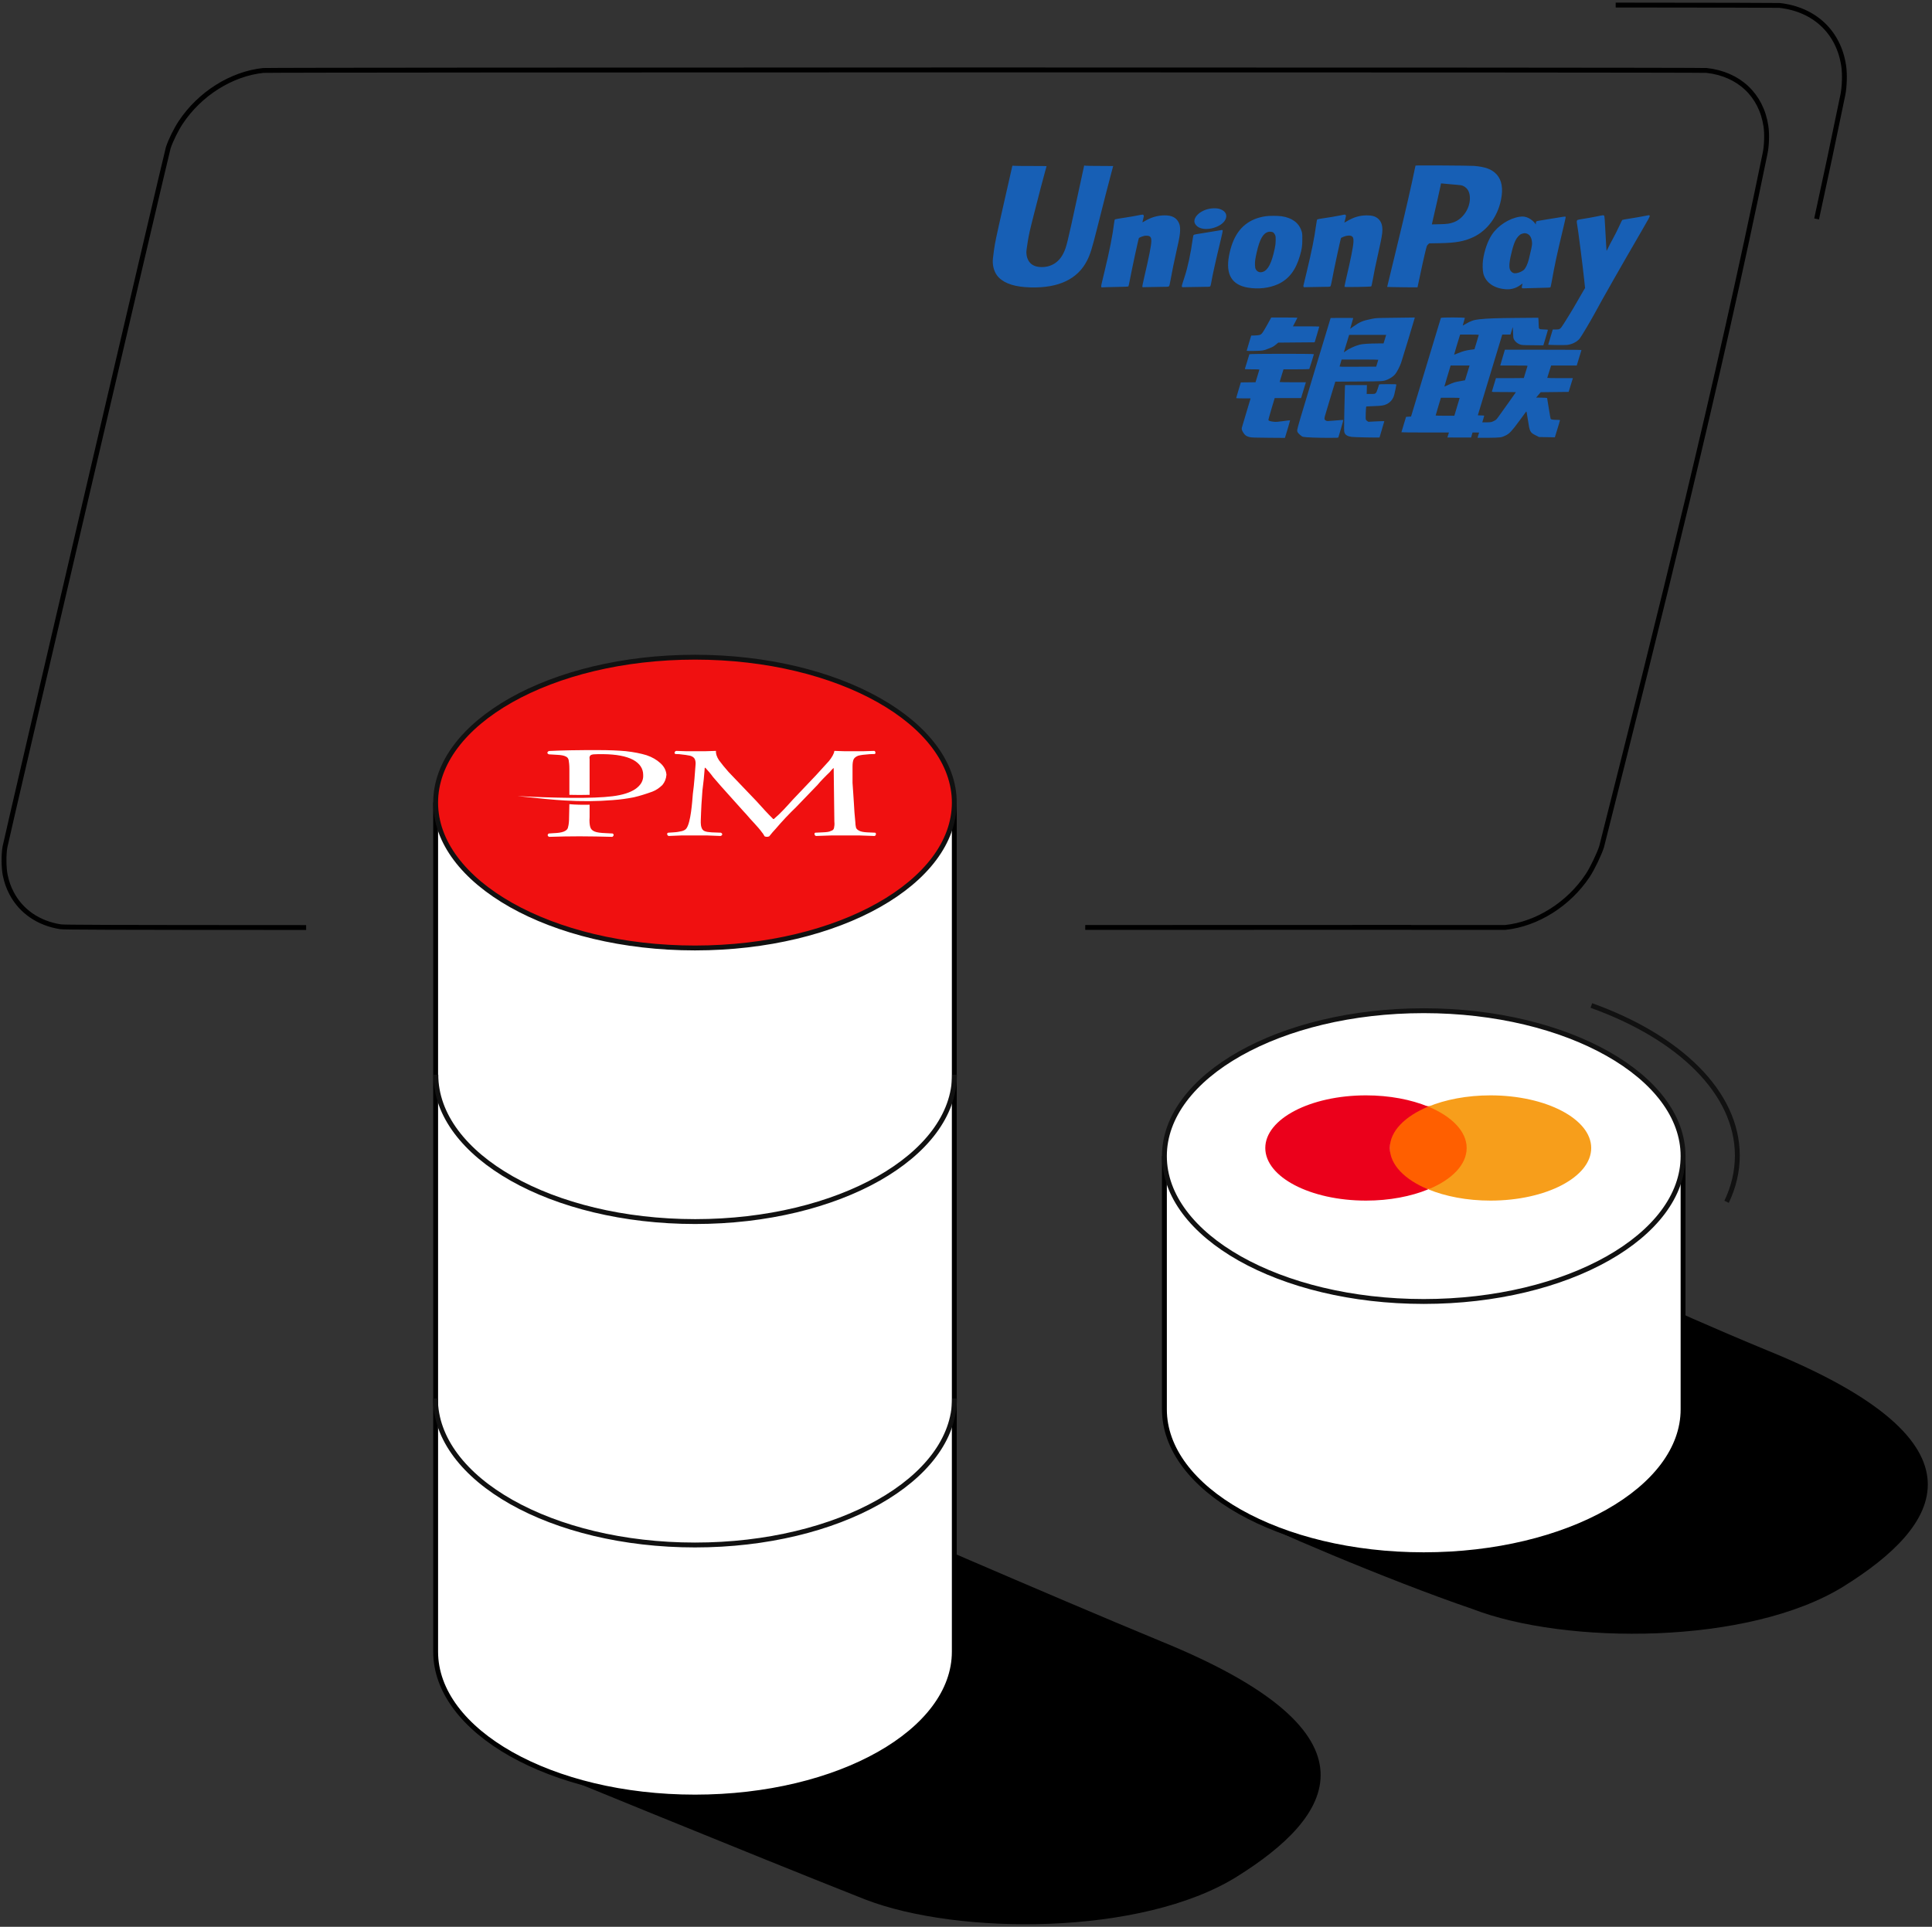 <svg width="397" height="396" viewBox="0 0 397 396" fill="none" xmlns="http://www.w3.org/2000/svg">
<rect x="0" y="0" width="397" height="396" fill="#333333" stroke="none"/>
<path d="M290 190.596C282.129 190.604 232.491 190.61 223 190.615M62.905 190.632C20.96 190.619 13.134 190.58 12.458 190.477C7.947 189.784 4.335 187.312 2.387 183.586C1.757 182.381 1.383 181.33 1.08 179.906C0.761 178.414 0.736 175.53 1.029 174.034C1.535 171.443 34.243 31.366 34.578 30.354C35.081 28.835 36.176 26.614 37.133 25.169C41.042 19.27 47.562 15.162 54.101 14.48C55.464 14.338 349.351 14.333 350.657 14.476C357.315 15.2 361.929 19.532 362.878 25.95C363.107 27.499 363.036 29.886 362.714 31.457C352.931 79.238 341.025 126.775 329.094 174.074C328.591 175.593 327.22 178.482 326.263 179.926C322.354 185.826 315.834 189.933 309.295 190.615H290" stroke="black"/>
<path d="M332 1.04C352.461 1.058 365.347 1.082 365.629 1.113C372.835 1.898 377.828 6.592 378.855 13.547C379.103 15.225 379.026 17.812 378.678 19.515C376.939 28.017 375.139 36.512 373.286 45" stroke="black"/>
<path fill-rule="evenodd" clip-rule="evenodd" d="M302.829 34.095C305.199 34.275 306.577 34.789 307.545 35.854C308.616 37.034 308.909 38.79 308.424 41.127C307.714 44.55 305.597 47.388 302.75 48.732C300.89 49.61 299.139 49.925 295.829 49.98L293.684 50.015L293.434 50.25C293.187 50.484 293.182 50.499 292.765 52.238C292.534 53.203 292.109 55.128 291.82 56.518C291.532 57.907 291.289 59.047 291.279 59.05C291.176 59.085 285.041 59.006 285.041 58.969C285.041 58.942 285.948 55.196 287.057 50.645C288.722 43.812 290.1 37.809 290.776 34.45C290.819 34.235 290.863 34.045 290.873 34.028C290.912 33.962 301.893 34.024 302.829 34.095ZM211.754 34.114C213.573 34.111 215.061 34.124 215.061 34.142C215.061 34.161 214.931 34.632 214.771 35.189C214.383 36.546 213.579 39.624 212.421 44.184C211.593 47.444 211.427 48.188 211.172 49.767C210.938 51.222 210.886 51.687 210.914 52.076C211.011 53.392 211.639 54.313 212.689 54.681C213.533 54.976 214.731 54.96 215.686 54.641C216.959 54.215 217.94 53.294 218.582 51.922C219.145 50.718 219.311 50.042 221.322 40.759L222.782 34.018L223.137 34.062C223.331 34.085 224.673 34.105 226.118 34.105C227.562 34.105 228.744 34.113 228.744 34.123C228.744 34.132 228.585 34.721 228.391 35.431C227.971 36.963 226.665 42.052 225.519 46.623C224.399 51.087 224.049 52.222 223.384 53.54C221.456 57.361 217.545 59.223 211.771 59.069C208.661 58.985 206.534 58.326 205.258 57.051C204.513 56.305 204.082 55.263 204.009 54.024C203.979 53.518 204.019 53.069 204.234 51.524C204.479 49.765 204.608 49.149 206.196 42.143C207.131 38.019 207.928 34.504 207.967 34.333C208.038 34.025 208.042 34.021 208.243 34.07C208.356 34.098 209.936 34.117 211.754 34.114ZM296.086 37.75C296.074 37.791 296.048 37.957 296.028 38.118C296.003 38.332 294.796 43.679 294.258 45.965L294.221 46.12L295.772 46.084C297.399 46.048 297.878 45.982 298.701 45.685C300.601 44.998 302.049 42.864 302.046 40.755C302.044 39.55 301.613 38.713 300.765 38.266C300.393 38.07 300.344 38.062 298.365 37.895C297.254 37.802 296.292 37.714 296.227 37.699C296.162 37.685 296.099 37.708 296.086 37.75ZM250.724 42.98C251.884 43.388 252.286 44.251 251.763 45.209C250.947 46.703 247.955 47.558 246.376 46.748C245.814 46.46 245.429 45.934 245.426 45.449C245.421 44.57 246.404 43.581 247.752 43.109C248.739 42.764 249.96 42.711 250.724 42.98ZM234.995 44.244C235.065 44.374 235.051 44.493 234.904 45.03C234.809 45.378 234.741 45.673 234.754 45.686C234.767 45.699 234.95 45.606 235.161 45.479C236.531 44.657 237.895 44.262 239.365 44.263C240.795 44.263 241.695 44.721 242.194 45.703C242.428 46.164 242.504 46.559 242.499 47.304C242.495 48.105 242.346 48.972 241.81 51.321C241.318 53.481 240.751 56.241 240.503 57.692C240.365 58.499 240.296 58.756 240.196 58.844C240.08 58.946 239.882 58.959 238.234 58.964C237.225 58.967 236.038 58.989 235.596 59.013C234.914 59.049 234.783 59.04 234.738 58.957C234.706 58.897 234.848 58.165 235.104 57.074C236.099 52.832 236.561 50.492 236.582 49.577C236.603 48.717 236.352 48.441 235.554 48.441C235.233 48.441 234.997 48.49 234.612 48.638C234.33 48.746 234.07 48.87 234.034 48.914C233.937 49.032 232.629 55.094 232.098 57.887C232.003 58.387 231.899 58.828 231.866 58.867C231.827 58.915 230.976 58.952 229.25 58.98C227.843 59.003 226.613 59.04 226.516 59.062C226.366 59.096 226.333 59.077 226.298 58.936C226.249 58.741 226.242 58.772 226.922 55.971C228.005 51.505 228.629 48.359 228.943 45.77C229.008 45.236 229.04 45.134 229.159 45.075C229.235 45.037 230.017 44.9 230.895 44.771C231.773 44.642 232.975 44.439 233.566 44.321C234.897 44.055 234.893 44.055 234.995 44.244ZM276.526 44.223C276.608 44.341 276.598 44.435 276.432 45.051C276.329 45.433 276.244 45.752 276.244 45.759C276.244 45.766 276.465 45.642 276.735 45.483C278.184 44.629 279.38 44.275 280.838 44.265C281.968 44.258 282.646 44.461 283.223 44.981C283.783 45.485 284.063 46.227 284.063 47.206C284.063 48.023 283.928 48.796 283.253 51.836C282.548 55.011 282.42 55.632 282.111 57.364C281.936 58.353 281.827 58.813 281.757 58.864C281.633 58.954 276.373 59.044 276.285 58.958C276.252 58.926 276.398 58.184 276.625 57.226C277.532 53.396 278.055 50.776 278.114 49.768C278.158 49.009 278.061 48.705 277.718 48.521C277.386 48.343 276.765 48.387 276.146 48.633C275.86 48.746 275.604 48.86 275.577 48.886C275.484 48.975 274.126 55.276 273.7 57.594C273.579 58.249 273.449 58.779 273.391 58.844C273.301 58.947 273.117 58.959 271.429 58.964C270.404 58.968 269.191 58.99 268.734 59.013C267.941 59.053 267.9 59.049 267.858 58.925C267.833 58.854 267.816 58.781 267.819 58.763C267.823 58.745 268.12 57.504 268.481 56.004C269.557 51.523 270.068 48.991 270.42 46.398C270.543 45.493 270.614 45.148 270.69 45.093C270.747 45.051 271.265 44.952 271.841 44.873C273.054 44.706 274.382 44.482 275.495 44.258C276.466 44.063 276.414 44.064 276.526 44.223ZM329.627 44.335C329.713 44.43 329.759 45.02 329.912 48.003C330.013 49.957 330.111 51.557 330.131 51.557C330.151 51.557 330.306 51.259 330.475 50.894C330.644 50.53 331.078 49.698 331.439 49.045C331.8 48.393 332.36 47.281 332.682 46.575C333.005 45.869 333.302 45.258 333.344 45.216C333.386 45.174 333.948 45.064 334.593 44.97C335.543 44.833 337.627 44.467 338.708 44.248C338.877 44.214 338.927 44.232 338.989 44.347C339.056 44.471 338.86 44.837 337.224 47.648C333.167 54.62 329.07 61.818 327.758 64.281C326.982 65.738 324.903 69.234 324.596 69.6C324.028 70.276 323.04 70.773 322.017 70.896C321.553 70.953 318.141 70.913 318.141 70.851C318.141 70.833 318.35 70.121 318.607 69.27L319.073 67.722L319.665 67.722C320.539 67.722 320.592 67.685 321.319 66.554C321.652 66.036 321.963 65.539 322.01 65.45C322.058 65.361 322.347 64.893 322.652 64.411C322.958 63.929 323.646 62.761 324.183 61.815C324.719 60.868 325.282 59.892 325.434 59.646L325.709 59.199L325.506 57.282C325.201 54.416 324.269 47.129 324.083 46.161C323.963 45.538 323.975 45.354 324.146 45.212C324.196 45.171 324.749 45.062 325.375 44.97C326.001 44.879 327.144 44.676 327.914 44.519C329.572 44.182 329.496 44.191 329.627 44.335ZM263.363 44.447C265.492 44.767 266.876 45.781 267.43 47.429C267.597 47.925 267.607 48.021 267.608 49.187C267.61 50.539 267.519 51.163 267.116 52.562C266.267 55.513 264.855 57.358 262.664 58.378C260.877 59.209 258.599 59.479 256.434 59.115C253.142 58.561 251.848 56.425 252.529 52.668C253.251 48.682 254.957 46.218 257.806 45.043C258.44 44.782 259.212 44.574 260.015 44.45C260.786 44.33 262.574 44.328 263.363 44.447ZM314.079 44.807C314.601 45.06 315.149 45.511 315.456 45.941L315.595 46.136L315.597 45.87C315.599 45.7 315.641 45.567 315.713 45.503C315.79 45.435 316.293 45.334 317.228 45.197C317.999 45.084 319.288 44.876 320.093 44.734C320.897 44.593 321.594 44.491 321.64 44.509C321.686 44.527 321.724 44.601 321.724 44.674C321.724 44.747 321.415 46.099 321.036 47.679C319.931 52.29 319.446 54.553 318.891 57.685C318.765 58.396 318.633 59.012 318.597 59.055C318.551 59.111 317.819 59.145 315.947 59.178C314.525 59.203 313.242 59.239 313.096 59.258C312.722 59.307 312.641 59.166 312.768 58.689C312.819 58.498 312.862 58.32 312.862 58.293C312.862 58.267 312.709 58.363 312.521 58.507C311.617 59.197 310.597 59.517 309.507 59.452C307.07 59.307 305.334 58.127 304.816 56.264C304.65 55.668 304.615 54.274 304.744 53.407C305.042 51.406 305.707 49.52 306.576 48.213C307.801 46.372 310.114 44.878 312.249 44.549C312.944 44.442 313.482 44.518 314.079 44.807ZM250.873 49.192C249.882 53.278 249.1 56.785 248.906 58.017C248.844 58.409 248.75 58.782 248.696 58.844C248.606 58.947 248.418 58.959 246.636 58.965C245.558 58.968 244.284 58.99 243.805 59.013C243.017 59.051 242.93 59.045 242.875 58.941C242.797 58.797 242.846 58.61 243.404 56.945C244.043 55.038 244.712 51.937 245.072 49.206C245.152 48.604 245.212 48.352 245.295 48.278C245.373 48.207 245.997 48.087 247.322 47.888C248.375 47.729 249.676 47.517 250.214 47.415C251.102 47.248 251.196 47.24 251.244 47.337C251.278 47.404 251.143 48.082 250.873 49.192ZM260.639 47.654C259.529 47.944 258.857 49.13 258.224 51.911C257.924 53.232 257.85 53.791 257.881 54.496C257.902 54.977 257.938 55.15 258.065 55.374C258.351 55.88 258.895 56.074 259.483 55.879C260.579 55.517 261.325 54.048 261.954 51.015C262.089 50.362 262.132 49.969 262.134 49.349C262.137 48.609 262.123 48.51 261.975 48.217C261.885 48.04 261.738 47.842 261.648 47.777C261.462 47.643 260.93 47.578 260.639 47.654ZM312.85 48.012C312.682 48.057 312.491 48.134 312.427 48.182C311.622 48.789 311.189 49.614 310.712 51.454C310.163 53.567 310.031 54.766 310.277 55.4C310.421 55.773 310.756 56.079 311.086 56.141C311.64 56.245 312.578 55.935 313.127 55.467C313.49 55.157 313.912 54.261 314.159 53.277C314.573 51.627 314.818 50.451 314.818 50.114C314.818 48.97 314.398 48.189 313.677 47.993C313.356 47.905 313.238 47.908 312.85 48.012ZM266.601 65.298C266.601 65.321 266.394 65.73 266.142 66.207L265.683 67.073H268.39C269.879 67.073 271.096 67.095 271.096 67.122C271.095 67.149 270.881 67.886 270.62 68.761L270.145 70.352L266.4 70.384L262.655 70.417L262.168 70.83C261.859 71.092 261.539 71.297 261.291 71.391C261.076 71.473 260.722 71.615 260.505 71.706C259.677 72.055 259.438 72.091 257.756 72.121C256.887 72.136 256.176 72.126 256.176 72.098C256.176 72.07 256.385 71.356 256.641 70.51L257.106 68.972L257.928 68.942C258.861 68.908 259.032 68.849 259.387 68.435C259.512 68.29 259.977 67.515 260.42 66.714L261.225 65.257L263.913 65.256C265.391 65.256 266.601 65.275 266.601 65.298ZM290.679 65.434C290.562 65.902 288.086 74.06 287.905 74.572C287.634 75.338 287.071 76.427 286.71 76.884C286.385 77.293 285.738 77.749 285.11 78.012C284.24 78.375 284.221 78.376 279.111 78.409L274.387 78.439L273.362 81.797C272.798 83.643 272.288 85.352 272.229 85.595C272.099 86.124 272.154 86.302 272.497 86.465C272.715 86.569 272.815 86.567 274.359 86.425C275.256 86.343 276.008 86.293 276.029 86.314C276.05 86.335 275.84 87.12 275.561 88.058C275.281 88.996 275.039 89.815 275.022 89.877C274.993 89.982 274.843 89.991 273.028 89.99C270.762 89.989 268.273 89.893 267.818 89.788C267.582 89.734 267.408 89.627 267.114 89.356C266.621 88.901 266.513 88.701 266.569 88.346C266.669 87.719 267.081 86.323 270.176 76.097L273.428 65.353L275.748 65.336C277.025 65.326 278.069 65.341 278.068 65.368C278.068 65.395 277.926 65.904 277.751 66.499L277.435 67.581L277.996 67.18C279.461 66.135 279.996 65.909 281.913 65.531C282.767 65.362 282.879 65.356 285.79 65.32C287.438 65.3 289.223 65.277 289.755 65.269L290.723 65.255L290.679 65.434ZM301.004 65.345C301.004 65.394 300.903 65.766 300.78 66.171C300.656 66.576 300.561 66.912 300.568 66.919C300.575 66.925 300.801 66.799 301.069 66.638C302.21 65.957 302.831 65.742 304.023 65.616C305.689 65.439 307.492 65.376 311.826 65.34L316.1 65.304L316.143 65.848C316.166 66.147 316.185 66.628 316.185 66.917C316.186 67.659 316.22 67.684 317.268 67.712C317.802 67.726 318.075 67.757 318.075 67.805C318.075 67.844 317.864 68.574 317.606 69.427L317.137 70.976L314.919 70.954C312.741 70.933 312.692 70.929 312.282 70.772C311.774 70.577 311.298 70.167 311.094 69.75C310.96 69.475 310.941 69.32 310.91 68.274C310.887 67.499 310.858 67.171 310.822 67.3C310.793 67.408 310.681 67.78 310.573 68.128L310.377 68.761H309.537H308.698L308.504 69.394C307.798 71.695 303.676 85.31 303.676 85.342C303.676 85.364 303.969 85.381 304.327 85.381C304.805 85.381 304.979 85.403 304.978 85.463C304.978 85.507 304.89 85.821 304.783 86.16C304.677 86.5 304.589 86.787 304.589 86.799C304.588 86.812 305.006 86.812 305.516 86.799C306.437 86.777 306.449 86.775 306.946 86.533C307.423 86.301 307.471 86.257 307.932 85.624C308.762 84.485 311.494 80.636 311.494 80.606C311.494 80.59 310.378 80.577 309.014 80.577C306.683 80.577 306.536 80.57 306.566 80.463C306.628 80.248 306.989 79.049 307.192 78.386L307.395 77.721H310.259C311.835 77.721 313.123 77.708 313.123 77.693C313.123 77.678 313.285 77.144 313.484 76.508C313.682 75.872 313.859 75.3 313.879 75.237C313.912 75.13 313.75 75.124 311.101 75.124H308.288L308.331 74.945C308.355 74.847 308.568 74.117 308.804 73.322L309.234 71.877H317.115C323.393 71.877 324.99 71.894 324.965 71.959C324.948 72.003 324.811 72.449 324.661 72.949C324.51 73.449 324.3 74.142 324.193 74.491L323.999 75.124H321.367H318.734L318.434 76.081C318.269 76.608 318.091 77.168 318.039 77.326C317.988 77.484 317.945 77.638 317.945 77.667C317.945 77.697 319.128 77.721 320.574 77.721H323.203L322.769 79.133L322.335 80.545L319.464 80.577L316.592 80.61L316.124 81.161L315.657 81.713L316.771 81.731C317.578 81.744 317.893 81.771 317.914 81.828C317.929 81.872 318.087 82.839 318.265 83.978C318.442 85.116 318.615 86.075 318.649 86.109C318.763 86.222 319.209 86.287 319.884 86.289C320.376 86.29 320.551 86.312 320.551 86.372C320.551 86.448 320.268 87.401 319.729 89.139L319.499 89.878L317.874 89.849L316.248 89.82L315.645 89.516C314.387 88.881 314.341 88.794 313.965 86.312C313.7 84.567 313.682 84.49 313.579 84.624C313.519 84.701 312.879 85.572 312.157 86.56C310.677 88.581 310.168 89.123 309.387 89.502C308.517 89.926 308.379 89.944 305.875 89.975C304.629 89.99 303.611 89.993 303.611 89.98C303.612 89.968 303.685 89.725 303.774 89.439C303.863 89.153 303.936 88.912 303.936 88.903C303.936 88.894 303.632 88.887 303.261 88.887H302.586L302.438 89.406L302.289 89.926H299.855C298.516 89.926 297.421 89.919 297.421 89.91C297.422 89.901 297.493 89.667 297.579 89.39L297.736 88.887H292.854C290.169 88.887 287.973 88.865 287.974 88.838C287.975 88.812 288.19 88.089 288.452 87.232L288.928 85.674L289.439 85.641L289.95 85.609L291.473 80.577C292.311 77.81 293.685 73.267 294.526 70.482C295.366 67.697 296.068 65.381 296.084 65.337C296.129 65.211 301.004 65.219 301.004 65.345ZM299.937 69.07C299.626 70.031 298.784 72.868 298.804 72.888C298.817 72.901 299.146 72.781 299.534 72.621C300.579 72.191 301.201 72.017 302.14 71.892L302.983 71.78L303.427 70.319C303.671 69.516 303.871 68.837 303.871 68.81C303.871 68.783 303.008 68.761 301.954 68.761H300.037L299.937 69.07ZM277.058 69.394C276.874 70.004 276.188 72.248 276.146 72.378C276.132 72.421 276.253 72.355 276.415 72.232C277.143 71.678 278.355 71.112 279.415 70.831C279.962 70.685 281.421 70.593 283.32 70.584L284.303 70.579L284.518 69.883C284.636 69.5 284.755 69.106 284.784 69.007L284.836 68.826H281.033H277.229L277.058 69.394ZM269.989 72.792C269.989 72.874 269.09 75.764 269.039 75.847C269.02 75.877 267.82 75.903 266.373 75.903H263.742L263.578 76.438C263.487 76.733 263.31 77.31 263.183 77.721C263.056 78.131 262.952 78.489 262.952 78.516C262.952 78.543 264.165 78.564 265.648 78.564H268.343L267.85 80.188L267.356 81.811H264.645H261.934L261.263 84.044C260.893 85.273 260.613 86.313 260.639 86.356C260.728 86.499 261.12 86.615 261.72 86.677C262.239 86.731 262.487 86.714 263.687 86.547C264.442 86.442 265.074 86.37 265.09 86.386C265.107 86.403 264.876 87.223 264.578 88.208L264.035 90L260.643 89.973C257.799 89.951 257.179 89.93 256.804 89.841C256.156 89.688 255.851 89.485 255.531 88.996C255.216 88.514 255.115 88.22 255.171 87.946C255.192 87.839 255.586 86.509 256.046 84.992C256.506 83.474 256.903 82.152 256.927 82.054L256.972 81.876H255.499C254.363 81.876 254.026 81.857 254.026 81.794C254.027 81.75 254.241 81.012 254.502 80.155L254.976 78.597L256.486 78.58L257.995 78.562L258.193 77.914C258.302 77.558 258.479 76.978 258.586 76.626C258.694 76.274 258.782 75.967 258.782 75.944C258.782 75.921 258.104 75.903 257.276 75.903C256 75.903 255.776 75.889 255.806 75.81C255.826 75.759 256.036 75.08 256.273 74.301C256.509 73.522 256.715 72.847 256.731 72.803C256.768 72.693 269.989 72.682 269.989 72.792ZM275.498 74.523C275.396 74.871 275.299 75.21 275.281 75.275C275.25 75.39 275.388 75.394 279.018 75.373L282.787 75.351L283.001 74.669C283.119 74.294 283.215 73.966 283.215 73.939C283.216 73.912 281.521 73.89 279.449 73.89H275.682L275.498 74.523ZM298.01 75.367C297.974 75.501 297.681 76.472 297.361 77.525C297.041 78.578 296.786 79.447 296.796 79.457C296.805 79.466 297.148 79.318 297.557 79.126C298.65 78.614 298.926 78.527 300.028 78.341C300.578 78.249 301.034 78.166 301.041 78.158C301.052 78.145 301.762 75.84 301.92 75.302L301.972 75.124H300.025H298.077L298.01 75.367ZM286.93 79.068C286.929 79.201 286.643 80.567 286.499 81.124C286.269 82.013 285.759 82.65 284.953 83.055C284.389 83.339 283.869 83.42 282.304 83.467C281.533 83.49 280.856 83.522 280.798 83.538C280.707 83.563 280.685 83.745 280.646 84.815C280.616 85.61 280.623 86.125 280.665 86.233C280.701 86.327 280.835 86.468 280.963 86.547L281.195 86.69L282.824 86.603C283.91 86.545 284.454 86.538 284.454 86.582C284.454 86.618 284.234 87.372 283.965 88.257C283.697 89.142 283.477 89.884 283.477 89.906C283.477 89.972 278.266 89.87 277.743 89.793C276.89 89.668 276.462 89.412 276.271 88.912C276.172 88.656 276.17 88.307 276.237 84.751C276.277 82.616 276.328 80.482 276.349 80.009L276.388 79.149H278.637H280.885L280.86 80.058L280.835 80.967H281.666C282.483 80.967 282.501 80.963 282.689 80.788C282.834 80.653 282.939 80.427 283.116 79.863C283.246 79.452 283.364 79.08 283.379 79.035C283.401 78.973 283.818 78.954 285.169 78.954C286.803 78.954 286.93 78.962 286.93 79.068ZM295.545 83.548C295.248 84.538 295.006 85.371 295.007 85.398C295.008 85.424 295.872 85.446 296.927 85.446H298.844L298.911 85.235C298.947 85.119 299.185 84.323 299.439 83.466C299.693 82.609 299.914 81.871 299.929 81.827C299.951 81.763 299.542 81.746 298.021 81.746L296.085 81.746L295.545 83.548Z" fill="#175FB5"/>
<path d="M238.507 337.3C215.794 327.925 175.429 310.348 175.429 310.348L105.525 361.09C105.525 361.09 156.365 381.949 177.783 390.386C196.847 397.769 234.624 397.886 254.159 385.699C273.694 373.511 285.698 356.519 238.507 337.3Z" fill="black"/>
<path d="M89.519 339.462V165.418H196.095V339.462C196.095 347.591 190.256 355.052 180.595 360.509C170.95 365.957 157.591 369.342 142.807 369.342C128.024 369.342 114.665 365.957 105.02 360.509C95.359 355.052 89.519 347.591 89.519 339.462Z" fill="white" stroke="black"/>
<path d="M196.096 164.951C196.096 173.081 190.257 180.542 180.595 185.998C170.95 191.447 157.59 194.832 142.807 194.832C128.023 194.832 114.664 191.447 105.018 185.998C95.357 180.542 89.518 173.081 89.518 164.951C89.518 156.822 95.357 149.361 105.018 143.904C114.664 138.456 128.023 135.07 142.807 135.07C157.59 135.07 170.95 138.456 180.595 143.904C190.257 149.361 196.096 156.822 196.096 164.951Z" fill="#F01010" stroke="#111111"/>
<path d="M196.137 287.414C196.137 304.049 172.261 317.535 142.808 317.535C113.356 317.535 89.48 304.049 89.48 287.414" stroke="#111111"/>
<path d="M196.134 220.867C196.134 237.544 172.277 251.063 142.847 251.063C113.418 251.063 89.561 237.544 89.561 220.867" stroke="#111111"/>
<path fill-rule="evenodd" clip-rule="evenodd" d="M144.817 154.398H141.081C140.469 154.362 139.722 154.362 138.976 154.327C138.773 154.362 138.703 154.47 138.635 154.612C138.567 154.754 138.635 154.86 138.773 154.967L139.587 155.002C140.604 155.108 141.351 155.215 141.83 155.322C142.303 155.464 142.642 155.712 142.78 156.032C142.915 156.352 142.982 156.777 142.915 157.311C142.845 158.056 142.78 158.943 142.711 159.973C142.642 161.004 142.507 162.069 142.37 163.171C142.236 164.873 141.944 169.022 141.058 170.25C140.853 170.534 140.515 170.712 140.107 170.82C139.63 170.925 139.084 171.032 138.405 171.069L137.315 171.14C137.112 171.21 137.044 171.318 137.112 171.495C137.112 171.602 137.18 171.708 137.384 171.815C138.267 171.78 139.084 171.744 139.969 171.708H145.345C146.364 171.744 147.249 171.78 148.065 171.815C148.27 171.744 148.406 171.637 148.406 171.495C148.406 171.352 148.338 171.246 148.133 171.14L146.229 171.069C145.615 171.032 145.139 170.962 144.8 170.82C144.629 170.748 144.492 170.649 144.391 170.528C143.989 170.023 143.98 169.169 144.001 168.639C144.045 167.538 144.071 166.438 144.138 165.337C144.206 164.236 144.274 163.276 144.34 162.46C144.406 161.714 144.546 160.932 144.612 160.151C144.68 159.37 144.747 158.588 144.817 157.807H144.952C145.496 158.411 146.04 159.014 146.516 159.689C147.06 160.329 147.603 160.968 148.145 161.572L152.697 166.649C153.107 167.077 153.581 167.609 154.123 168.248C154.736 168.923 155.346 169.562 155.89 170.201C156.178 170.539 156.427 170.856 156.638 171.155C156.692 171.155 157.073 171.809 157.115 171.885C157.377 172.024 157.806 172.02 158.068 171.885C158.49 171.356 158.931 170.82 159.422 170.308C160.709 168.799 162.052 167.357 163.567 165.905L167.983 161.324C168.324 160.932 168.662 160.506 169.138 160.045C169.614 159.548 170.088 159.086 170.497 158.695C170.836 158.269 171.107 157.985 171.242 157.878H171.311L171.449 168.853C171.515 169.42 171.449 169.845 171.38 170.165C171.326 170.419 171.189 170.66 170.722 170.784C170.448 170.962 169.905 171.032 169.021 171.069L167.524 171.14C167.388 171.21 167.32 171.318 167.388 171.495C167.388 171.602 167.456 171.708 167.661 171.815C168.68 171.78 169.767 171.744 170.788 171.708H176.641C177.66 171.744 178.68 171.78 179.703 171.815C179.908 171.744 179.974 171.637 179.974 171.495C180.042 171.352 179.974 171.246 179.839 171.14L178.206 171.069C177.457 171.032 176.913 170.925 176.571 170.748C176.234 170.57 175.961 170.357 175.893 170.072C175.824 169.753 175.756 169.36 175.756 168.934C175.616 167.613 175.522 166.271 175.456 164.946C175.387 163.524 175.251 162.176 175.184 160.899V157.523C175.184 156.92 175.251 156.458 175.387 156.103C175.525 155.784 175.865 155.5 176.338 155.322C176.815 155.18 177.629 155.073 178.716 155.002L179.736 154.967C179.873 154.895 179.94 154.789 179.873 154.612C179.873 154.504 179.804 154.398 179.669 154.327C178.853 154.362 178.037 154.362 177.291 154.398H173.622C173.009 154.362 172.329 154.362 171.449 154.327C171.38 154.93 170.972 155.606 170.361 156.387C169.614 157.203 168.732 158.199 167.645 159.37L162.888 164.377C161.654 165.74 160.531 167.037 159.019 168.33H158.884C157.682 167.144 156.573 165.913 155.483 164.698L149.709 158.659C148.963 157.807 148.282 156.991 147.739 156.245C147.263 155.5 147.06 154.86 147.127 154.327C146.313 154.362 145.564 154.362 144.817 154.398ZM116.941 167.898C116.941 168.802 116.873 169.491 116.735 169.962C116.598 170.875 115.445 171.174 113.819 171.233L112.778 171.305C112.443 171.481 112.469 171.862 112.851 171.993C114.997 171.924 116.938 171.884 119.092 171.884C121.389 171.884 123.53 171.937 125.819 171.993C125.957 171.921 126.029 171.812 126.098 171.668C126.098 171.487 126.029 171.377 125.889 171.305L124.502 171.233C123.392 171.195 122.63 171.087 122.214 170.905C122.189 170.896 122.164 170.886 122.139 170.876C121.72 170.694 121.42 170.416 121.293 169.985C121.156 169.514 121.086 168.827 121.156 167.923V165.387C119.631 165.424 118.247 165.387 116.999 165.279L116.941 167.898ZM112.497 154.672C112.428 154.816 112.568 154.925 112.775 155.034L114.577 155.141C115.337 155.179 115.892 155.287 116.238 155.468C116.583 155.612 116.793 155.866 116.861 156.264C116.931 156.662 116.999 157.243 116.999 158.002V163.36C118.385 163.396 119.769 163.396 121.156 163.36V155.974C121.086 155.685 121.156 155.468 121.293 155.287C121.362 155.179 121.64 155.068 121.985 155.034C122.401 154.998 123.095 154.998 123.995 154.998C126.626 155.034 128.635 155.395 130.089 156.156C131.474 156.915 132.166 157.966 132.166 159.27C132.238 160.428 131.683 161.405 130.505 162.201C129.466 162.89 127.943 163.396 125.864 163.65C123.857 163.903 121.017 164.012 117.207 163.975C113.883 163.941 110.282 163.831 106.334 163.614C110.698 164.085 113.952 164.41 116.031 164.518C119.423 164.737 122.747 164.699 125.864 164.447C127.457 164.337 128.911 164.121 130.228 163.868C131.474 163.578 132.722 163.18 134.037 162.708C134.799 162.419 135.491 161.947 136.116 161.333C136.601 160.753 136.877 160.066 136.945 159.233C136.877 158.327 136.461 157.532 135.701 156.844C134.938 156.156 134.037 155.612 132.859 155.215C131.683 154.853 130.228 154.562 128.566 154.381C126.973 154.237 125.102 154.164 122.956 154.164C120.878 154.164 119.008 154.164 117.346 154.2C115.684 154.237 114.16 154.273 112.843 154.345C112.636 154.418 112.497 154.526 112.497 154.672Z" fill="white"/>
<path d="M363.27 277.593C340.558 268.218 325.181 260.54 325.181 260.54L255.277 311.282C259.02 313.552 285.104 324.736 302.546 330.679C321.611 338.062 359.387 338.179 378.922 325.991C398.458 313.804 410.461 296.812 363.27 277.593Z" fill="black"/>
<path d="M239.271 289.658V238.107H345.847V289.658C345.847 297.787 340.008 305.248 330.347 310.705C320.702 316.153 307.343 319.538 292.559 319.538C277.776 319.538 264.417 316.153 254.772 310.705C245.111 305.248 239.271 297.787 239.271 289.658Z" fill="white" stroke="black"/>
<path d="M327 206.655C345.032 213.127 357 224.522 357 237.5C357 240.786 356.233 243.971 354.794 247" stroke="#111111"/>
<path d="M345.848 237.606C345.848 245.736 340.009 253.197 330.347 258.654C320.701 264.102 307.342 267.487 292.559 267.487C277.775 267.487 264.416 264.102 254.77 258.654C245.109 253.197 239.27 245.736 239.27 237.606C239.27 229.477 245.109 222.016 254.77 216.559C264.416 211.111 277.775 207.726 292.559 207.726C307.342 207.726 320.701 211.111 330.347 216.559C340.009 222.016 345.848 229.477 345.848 237.606Z" fill="white" stroke="#111111"/>
<rect x="285.565" y="227.335" width="16.75" height="17.04" fill="#FF5F00"/>
<path d="M285.592 235.94C285.592 232.485 288.698 229.42 293.472 227.437C289.963 225.995 285.535 225.124 280.704 225.124C269.259 225.124 260 229.961 260 235.94C260 241.918 269.259 246.755 280.704 246.755C285.535 246.755 289.963 245.884 293.472 244.442C288.698 242.489 285.592 239.395 285.592 235.94Z" fill="#EB001B"/>
<path d="M326.972 235.94C326.972 241.918 317.712 246.755 306.267 246.755C301.437 246.755 297.008 245.884 293.5 244.442C298.331 242.459 301.379 239.395 301.379 235.94C301.379 232.485 298.273 229.42 293.5 227.437C297.008 225.995 301.437 225.124 306.267 225.124C317.712 225.124 326.972 229.991 326.972 235.94Z" fill="#F79E1B"/>
</svg>
